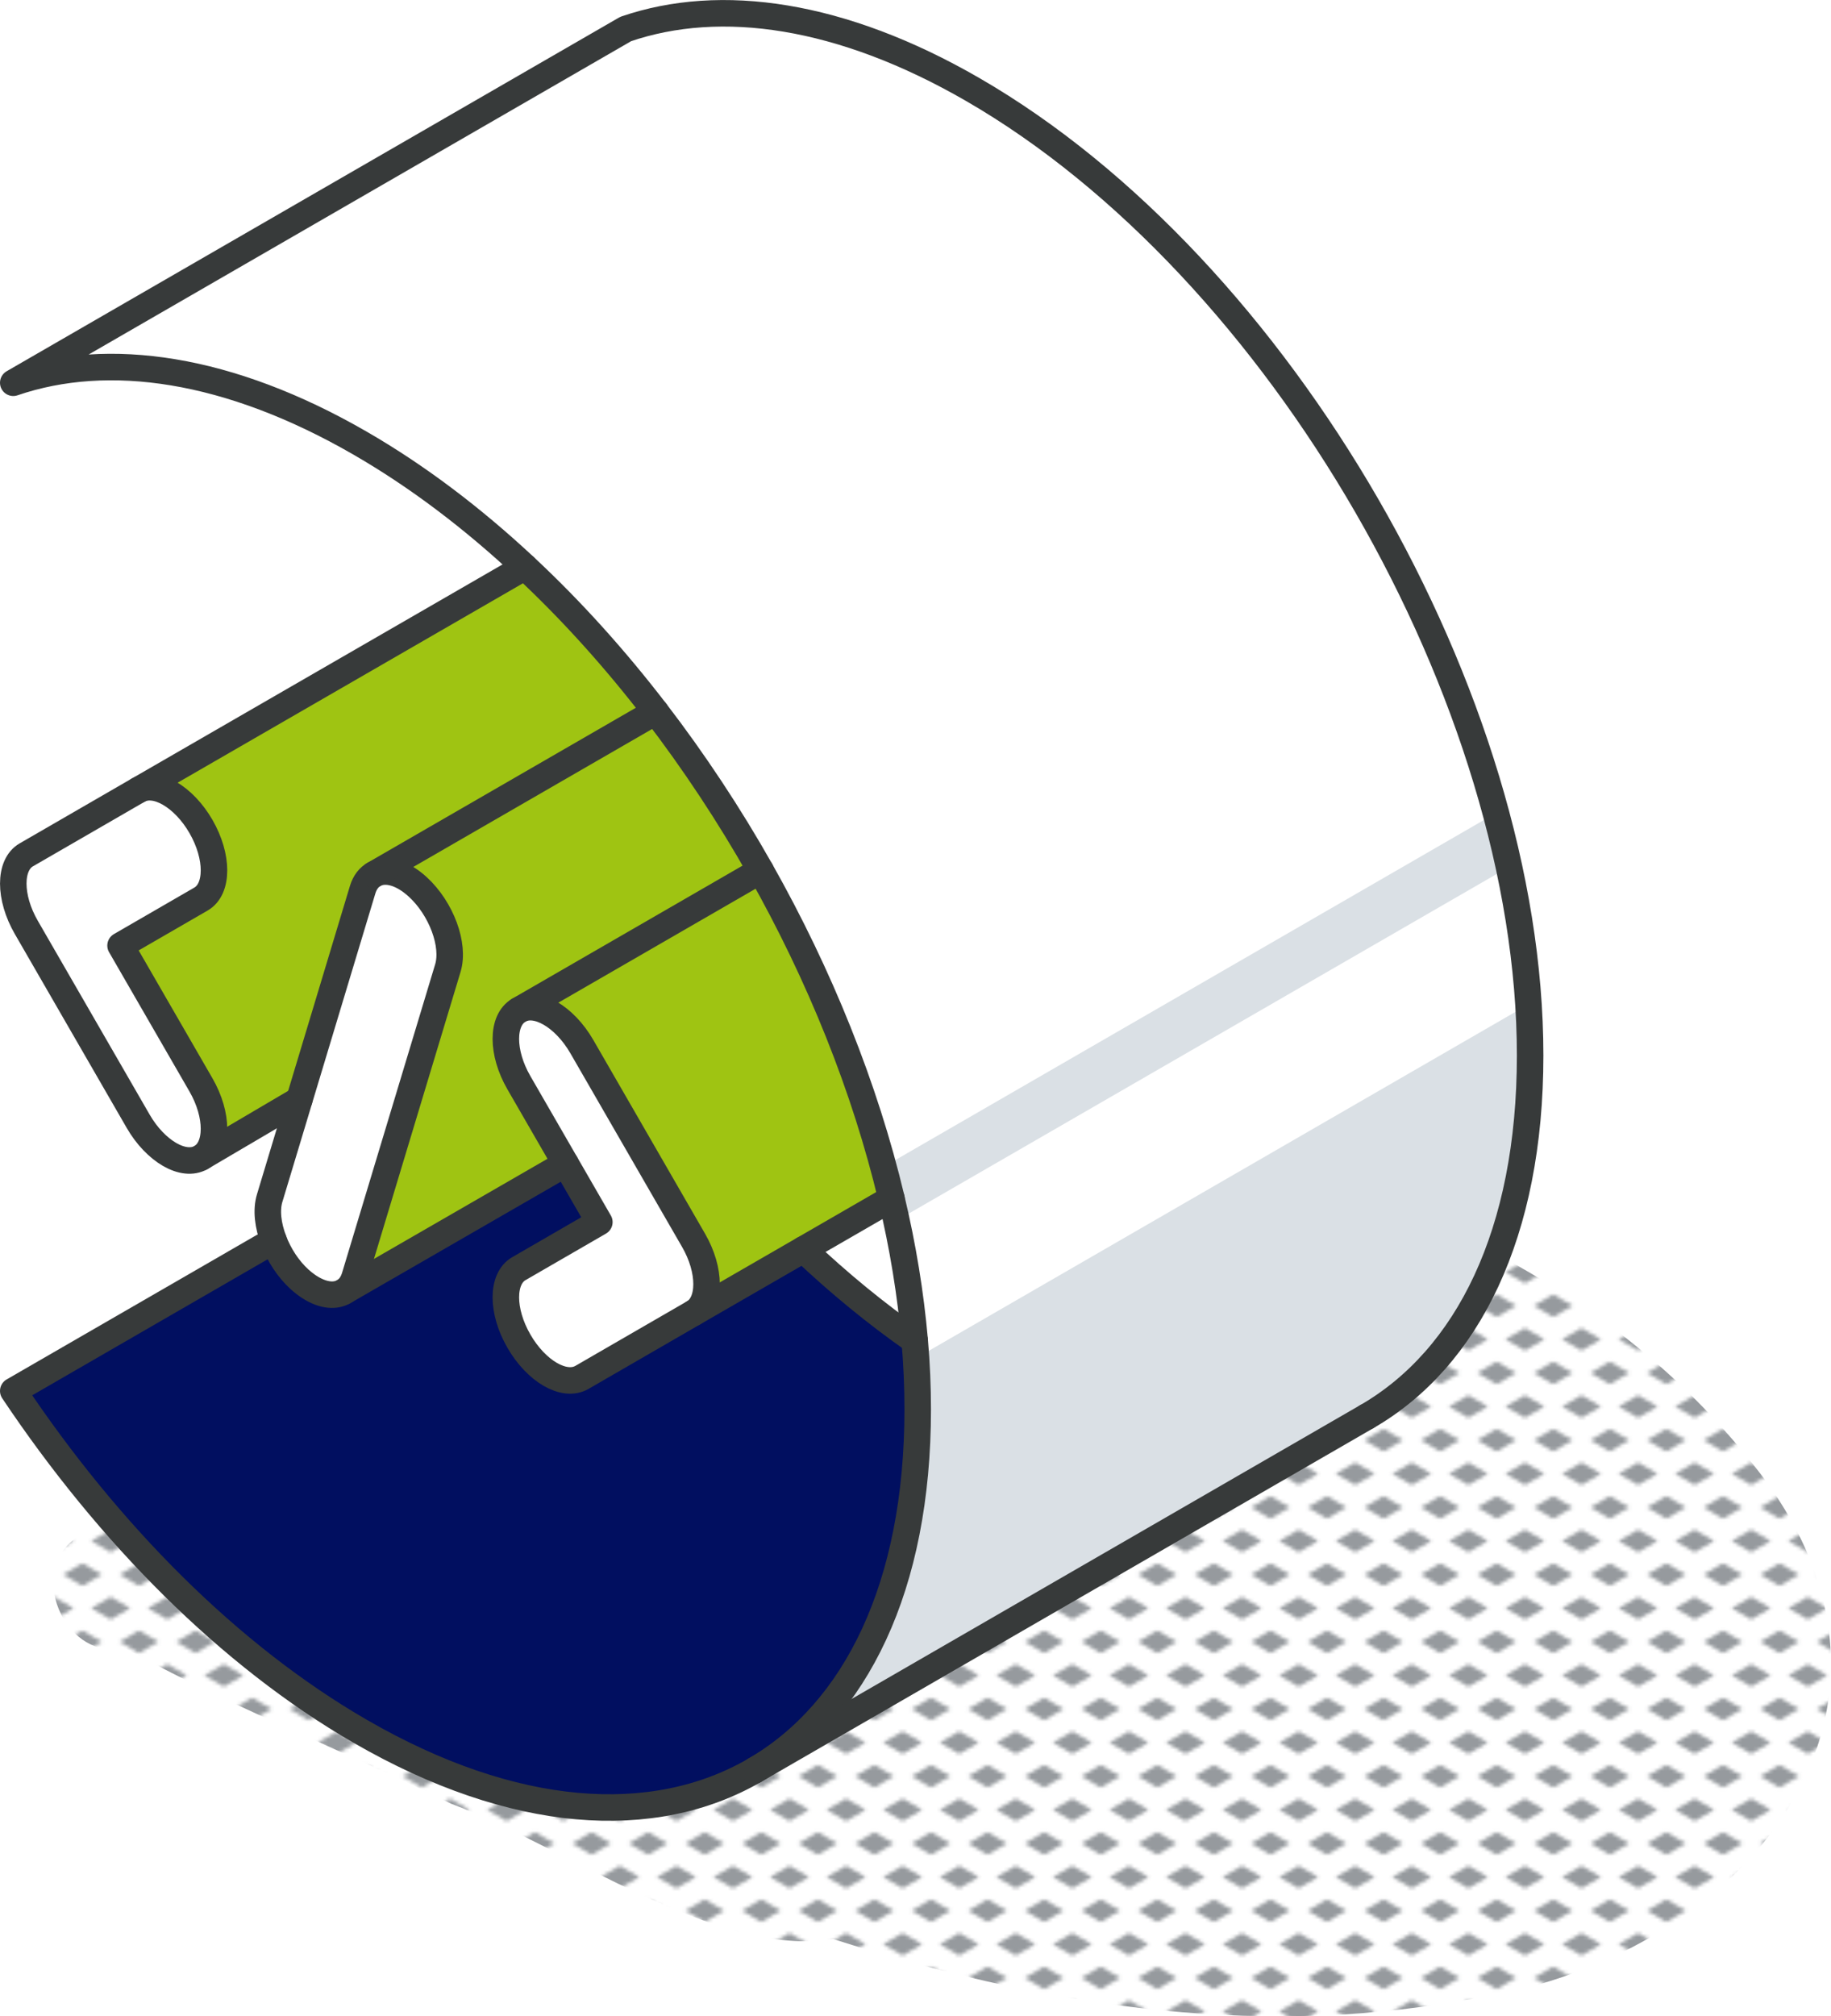 <?xml version="1.0" encoding="UTF-8"?>
<svg id="Capa_2" data-name="Capa 2" xmlns="http://www.w3.org/2000/svg" xmlns:xlink="http://www.w3.org/1999/xlink" viewBox="0 0 207.16 227.98">
  <defs>
    <style>
      .cls-1, .cls-2, .cls-3, .cls-4, .cls-5, .cls-6, .cls-7 {
        stroke-width: 0px;
      }

      .cls-1, .cls-8 {
        fill: none;
      }

      .cls-2 {
        fill: url(#New_Pattern_Swatch_3);
      }

      .cls-3 {
        fill: #dae0e5;
      }

      .cls-4 {
        fill: #969a9e;
      }

      .cls-5 {
        fill: #9fc412;
      }

      .cls-6 {
        fill: #fff;
      }

      .cls-7 {
        fill: #010f60;
      }

      .cls-8 {
        stroke: #373a3a;
        stroke-linecap: round;
        stroke-linejoin: round;
        stroke-width: 3px;
      }
    </style>
    <pattern id="New_Pattern_Swatch_3" data-name="New Pattern Swatch 3" x="0" y="0" width="16" height="19" patternTransform="translate(-6781.11 -6411.19) scale(.4)" patternUnits="userSpaceOnUse" viewBox="0 0 16 19">
      <g>
        <rect class="cls-1" x="0" width="16" height="19"/>
        <g>
          <polygon class="cls-4" points="16 22.18 10.5 19 16 15.82 21.5 19 16 22.18"/>
          <polygon class="cls-4" points="8 12.68 2.5 9.5 8 6.32 13.5 9.5 8 12.68"/>
        </g>
        <polygon class="cls-4" points="0 22.18 -5.5 19 0 15.82 5.5 19 0 22.18"/>
        <polygon class="cls-4" points="16 3.18 10.5 0 16 -3.18 21.5 0 16 3.18"/>
        <polygon class="cls-4" points="0 3.18 -5.5 0 0 -3.18 5.5 0 0 3.18"/>
      </g>
    </pattern>
  </defs>
  <g id="icons_design" data-name="icons design">
    <g>
      <path class="cls-2" d="m197.19,164.17c-11.22-13.7-27-23.46-43.61-29.17-8.83-3.03-14.2,10.37-6.28,14.9,3.56,2.04,6.93,4.36,10.06,6.94-26.69,8.93-51.28,26.27-75.28,41.22-5.3-1.34-10.72-5.77-16.21-4.93-10.26-4.8-20.58-9.49-30.85-14.29,18.18-8.13,37.94-13.81,55.4-23.41,7.39-4.3,2.47-15.94-5.8-13.76-19.57,5.73-37.99,15.87-57.05,23.13-6.52,2.74-13.99,4.92-19.45,9.48-4.92,4.15-.41,13.6,5.99,12.07,11.93,6.61,24.73,11.56,36.94,17.61,12.49,4.65,30.14,17.53,43.2,15.29,22.99,7.36,46.97,11.25,71.08,6.97,31.89-4.18,56.33-33.5,31.86-62.03Z"/>
      <g>
        <g>
          <g>
            <path class="cls-6" d="m172.91,113.59l-69.29,40.01c-.04-.67-.07-1.34-.13-2.01-.38-4.46-1.08-9-2.07-13.56-.17-.83-.36-1.66-.56-2.5-.28-1.19-.58-2.38-.91-3.58-3.06-11.38-7.83-22.8-13.89-33.52-3.55-6.28-7.54-12.31-11.88-17.96-4.57-5.95-9.54-11.47-14.8-16.37-5.89-5.5-12.14-10.24-18.62-13.98-14.84-8.57-28.48-10.53-39.26-6.84L70.79,3.28c10.77-3.69,24.42-1.73,39.26,6.84,27.18,15.69,50.32,48.89,59.18,81.83.55,2.03,1.04,4.06,1.47,6.09,1.14,5.24,1.88,10.45,2.21,15.55Z"/>
            <path class="cls-3" d="m103.62,153.59c.13,1.94.21,3.86.21,5.76,0,20.06-7.03,34.17-18.39,40.78l69.21-39.96c11.41-6.59,18.47-20.72,18.47-40.83,0-1.9-.08-3.82-.21-5.76l-69.29,40.01Z"/>
          </g>
          <path class="cls-3" d="m101.42,138.03l69.28-39.99c-.43-2.03-.92-4.06-1.47-6.09l-69.28,40,1.47,6.08Z"/>
          <path class="cls-7" d="m103.49,151.59c-4.34-3.03-8.56-6.49-12.6-10.31l-25.07,14.48c-.99.56-2.27.39-3.56-.35-1.29-.75-2.57-2.06-3.55-3.76-1.97-3.4-1.97-7.07,0-8.2l9.1-5.26-3.82-6.61-25.11,14.48c-.93.55-2.21.44-3.55-.34-.48-.27-.96-.63-1.44-1.06-1.29-1.19-2.32-2.78-2.93-4.39L1.5,157.28c10.78,16.12,24.42,29.92,39.26,38.49,2.74,1.58,5.43,2.91,8.07,4.05,14.19,6.1,26.91,5.93,36.53.37l.08-.05c9.57-5.57,16.05-16.48,17.86-31.77.34-2.86.53-5.85.53-9.01,0-2.56-.11-5.15-.34-7.77Z"/>
          <path class="cls-5" d="m100.86,135.53l-22.39,12.92c1.96-1.13,1.96-4.81,0-8.2l-12.65-21.92c-1.97-3.4-5.15-5.24-7.11-4.11l27.35-15.79c6.69,11.84,11.82,24.54,14.8,37.1Z"/>
          <path class="cls-5" d="m74.18,80.47c4.34,5.65,8.33,11.68,11.88,17.96l-27.35,15.79c-1.97,1.14-1.97,4.81,0,8.21l5.28,9.15-25.11,14.48c.57-.32,1.01-.89,1.26-1.71l10.53-34.88c.79-2.62-.73-6.72-3.39-9.17-1.79-1.65-3.65-2.13-4.91-1.46l31.81-18.37Z"/>
          <path class="cls-6" d="m78.47,140.25c1.96,3.39,1.96,7.07,0,8.2l-12.65,7.31c-.99.56-2.27.39-3.56-.35-1.29-.75-2.57-2.06-3.55-3.76-1.97-3.4-1.97-7.07,0-8.2l9.1-5.26-9.1-15.76c-1.97-3.4-1.97-7.07,0-8.21,1.96-1.13,5.14.71,7.11,4.11l12.65,21.92Z"/>
          <path class="cls-5" d="m42.37,98.84c-.61.32-1.08.91-1.34,1.76l-7.16,23.75h-.01l-11.12,6.54c1.96-1.14,1.96-4.81,0-8.21l-9.1-15.76,9.1-5.26c1.96-1.13,1.96-4.8,0-8.2s-5.15-5.24-7.11-4.11l43.75-25.25c5.26,4.9,10.23,10.42,14.8,16.37l-31.81,18.37Z"/>
          <path class="cls-6" d="m47.28,100.3c2.66,2.45,4.18,6.55,3.39,9.17l-10.53,34.88c-.25.82-.69,1.39-1.26,1.71-.94.54-2.2.43-3.55-.34-.48-.27-.96-.63-1.44-1.06-1.3-1.18-2.32-2.78-2.93-4.39-.65-1.71-.86-3.44-.45-4.79l10.52-34.88c.26-.85.73-1.44,1.34-1.76,1.26-.67,3.12-.19,4.91,1.46Z"/>
          <path class="cls-6" d="m22.74,93.46c1.96,3.4,1.96,7.07,0,8.2l-9.1,5.26,9.1,15.76c1.96,3.4,1.96,7.07,0,8.21-.98.56-2.27.39-3.55-.35-1.29-.75-2.58-2.06-3.56-3.76l-12.65-21.91c-1.97-3.4-1.97-7.08,0-8.21l12.65-7.31c1.96-1.13,5.15.71,7.11,4.11Z"/>
        </g>
        <g>
          <path class="cls-8" d="m22.74,130.89c-.98.56-2.27.39-3.55-.35-1.29-.75-2.58-2.06-3.56-3.76l-12.65-21.91c-1.97-3.4-1.97-7.08,0-8.21l12.65-7.31c1.96-1.13,5.15.71,7.11,4.11s1.96,7.07,0,8.2l-9.1,5.26,9.1,15.76c1.96,3.4,1.96,7.08,0,8.21Z"/>
          <path class="cls-8" d="m78.47,148.45l-12.65,7.31c-.99.56-2.27.39-3.56-.35-1.29-.75-2.57-2.06-3.55-3.76-1.97-3.4-1.97-7.07,0-8.2l9.1-5.26-9.1-15.76c-1.97-3.4-1.97-7.07,0-8.21,1.96-1.13,5.14.71,7.11,4.11l12.65,21.92c1.96,3.39,1.96,7.07,0,8.2Z"/>
          <path class="cls-8" d="m38.88,146.06c-.94.54-2.2.43-3.55-.34-.48-.27-.96-.63-1.44-1.06-1.3-1.18-2.32-2.78-2.93-4.39-.65-1.71-.86-3.44-.45-4.79l10.52-34.88c.26-.85.73-1.44,1.34-1.76,1.26-.67,3.12-.19,4.91,1.46,2.66,2.45,4.18,6.55,3.39,9.17l-10.53,34.88c-.25.82-.69,1.39-1.26,1.71Z"/>
          <path class="cls-8" d="m85.44,200.14c11.36-6.61,18.39-20.72,18.39-40.78,0-2.56-.11-5.15-.34-7.77-.46-5.28-1.34-10.66-2.63-16.06-2.99-12.56-8.11-25.26-14.8-37.1-3.55-6.28-7.54-12.31-11.88-17.96-4.57-5.95-9.54-11.47-14.8-16.37-5.89-5.5-12.14-10.24-18.62-13.98-14.84-8.57-28.48-10.53-39.26-6.84L70.79,3.28c10.77-3.69,24.42-1.73,39.26,6.84,34.83,20.11,63.07,69.01,63.07,109.23,0,20.11-7.06,34.24-18.47,40.83"/>
          <path class="cls-8" d="m30.96,140.27L1.5,157.28c10.78,16.12,24.42,29.92,39.26,38.49,17.42,10.06,33.19,11.01,44.6,4.42"/>
          <path class="cls-8" d="m103.49,151.59c-4.34-3.03-8.56-6.49-12.6-10.31"/>
          <line class="cls-8" x1="15.63" y1="89.35" x2="59.38" y2="64.1"/>
          <line class="cls-8" x1="22.74" y1="130.89" x2="33.86" y2="124.35"/>
          <line class="cls-8" x1="38.88" y1="146.06" x2="63.99" y2="131.58"/>
          <line class="cls-8" x1="42.29" y1="98.88" x2="74.18" y2="80.47"/>
          <line class="cls-8" x1="78.47" y1="148.45" x2="100.86" y2="135.53"/>
          <line class="cls-8" x1="58.71" y1="114.22" x2="86.06" y2="98.43"/>
          <line class="cls-8" x1="85.36" y1="200.19" x2="154.65" y2="160.18"/>
        </g>
      </g>
    </g>
  </g>
</svg>